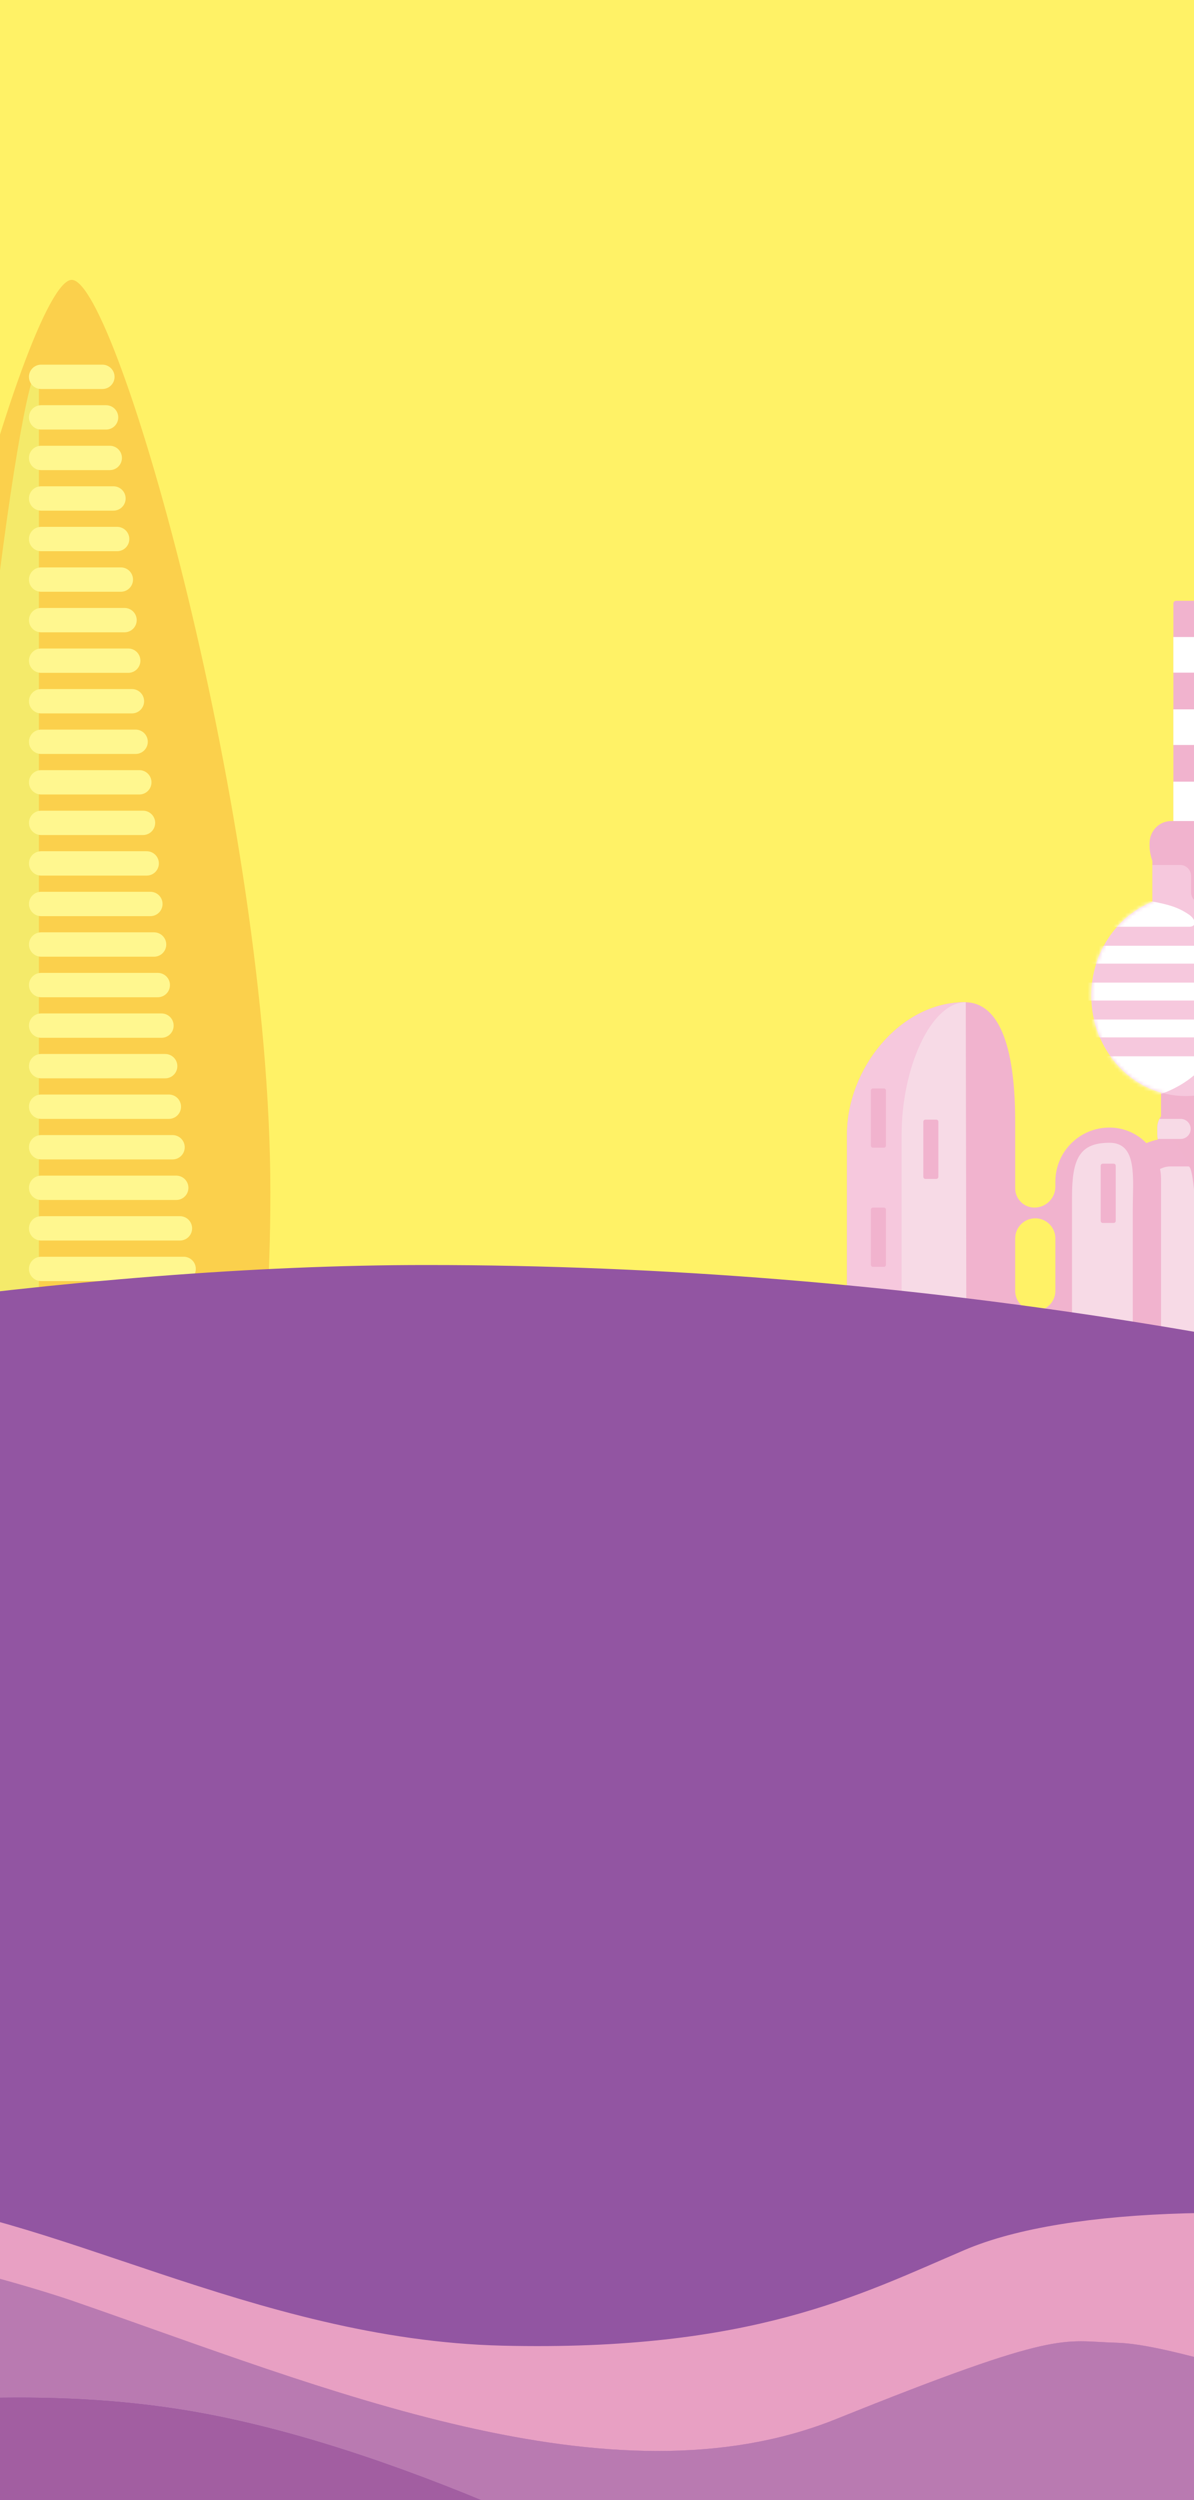 <?xml version="1.0" encoding="UTF-8"?> <svg xmlns="http://www.w3.org/2000/svg" width="320" height="670" viewBox="0 0 320 670" fill="none"><rect x="0" y="0" width="320" height="670" fill="#333333" stroke="none"/><g clip-path="url(#clip0_463_293)"><rect width="320" height="670" fill="#FFF266"></rect><path d="M72.462 319.266C72.462 417.78 48.63 431.748 19.233 431.748C-10.163 431.748 -34 417.78 -34 319.266C-34 220.753 7.033 75 19.229 75C31.425 75 72.458 220.753 72.458 319.266H72.462Z" fill="#FBD04C"></path><path d="M10.429 431.748C-2.226 431.748 -12.484 418.691 -12.484 326.611C-12.484 234.53 5.18 98.282 10.429 98.282V431.744V431.748Z" fill="#F4EA6A"></path><path d="M11.023 100.985H27.438" stroke="#FFF78F" stroke-width="6.526" stroke-miterlimit="10" stroke-linecap="round"></path><path d="M11.023 111.853H28.427" stroke="#FFF78F" stroke-width="6.526" stroke-miterlimit="10" stroke-linecap="round"></path><path d="M11.023 122.719H29.416" stroke="#FFF78F" stroke-width="6.526" stroke-miterlimit="10" stroke-linecap="round"></path><path d="M11.023 133.582H30.406" stroke="#FFF78F" stroke-width="6.526" stroke-miterlimit="10" stroke-linecap="round"></path><path d="M11.023 144.449H31.395" stroke="#FFF78F" stroke-width="6.526" stroke-miterlimit="10" stroke-linecap="round"></path><path d="M11.023 155.315H32.385" stroke="#FFF78F" stroke-width="6.526" stroke-miterlimit="10" stroke-linecap="round"></path><path d="M11.023 166.183H33.374" stroke="#FFF78F" stroke-width="6.526" stroke-miterlimit="10" stroke-linecap="round"></path><path d="M11.023 177.049H34.367" stroke="#FFF78F" stroke-width="6.526" stroke-miterlimit="10" stroke-linecap="round"></path><path d="M11.023 187.916H35.357" stroke="#FFF78F" stroke-width="6.526" stroke-miterlimit="10" stroke-linecap="round"></path><path d="M11.023 198.783H36.346" stroke="#FFF78F" stroke-width="6.526" stroke-miterlimit="10" stroke-linecap="round"></path><path d="M11.023 209.646H37.336" stroke="#FFF78F" stroke-width="6.526" stroke-miterlimit="10" stroke-linecap="round"></path><path d="M11.023 220.513H38.325" stroke="#FFF78F" stroke-width="6.526" stroke-miterlimit="10" stroke-linecap="round"></path><path d="M11.023 231.379H39.315" stroke="#FFF78F" stroke-width="6.526" stroke-miterlimit="10" stroke-linecap="round"></path><path d="M11.023 242.246H40.304" stroke="#FFF78F" stroke-width="6.526" stroke-miterlimit="10" stroke-linecap="round"></path><path d="M11.023 253.113H41.293" stroke="#FFF78F" stroke-width="6.526" stroke-miterlimit="10" stroke-linecap="round"></path><path d="M11.023 263.98H42.287" stroke="#FFF78F" stroke-width="6.526" stroke-miterlimit="10" stroke-linecap="round"></path><path d="M11.023 274.847H43.276" stroke="#FFF78F" stroke-width="6.526" stroke-miterlimit="10" stroke-linecap="round"></path><path d="M11.023 285.709H44.266" stroke="#FFF78F" stroke-width="6.526" stroke-miterlimit="10" stroke-linecap="round"></path><path d="M11.023 296.577H45.255" stroke="#FFF78F" stroke-width="6.526" stroke-miterlimit="10" stroke-linecap="round"></path><path d="M11.023 307.443H46.245" stroke="#FFF78F" stroke-width="6.526" stroke-miterlimit="10" stroke-linecap="round"></path><path d="M11.023 318.31H47.234" stroke="#FFF78F" stroke-width="6.526" stroke-miterlimit="10" stroke-linecap="round"></path><path d="M11.023 329.177H48.223" stroke="#FFF78F" stroke-width="6.526" stroke-miterlimit="10" stroke-linecap="round"></path><path d="M11.023 340.044H49.217" stroke="#FFF78F" stroke-width="6.526" stroke-miterlimit="10" stroke-linecap="round"></path><path d="M315.691 309.979H319.823C323.138 309.979 325.278 307.291 325.278 303.977V302.087C325.278 298.772 323.881 293.987 320.567 293.987L317.112 296.084C313.797 296.084 310.162 298.772 310.162 302.087V303.977C310.162 307.291 312.373 309.979 315.691 309.979Z" fill="#F1B3CD"></path><path d="M315.214 161H321.127C321.538 161 321.87 161.333 321.87 161.743V220.027H314.475V161.743C314.475 161.333 314.807 161 315.218 161H315.214Z" fill="#F1B3CE"></path><path d="M321.864 170.708H314.469V180.256H321.864V170.708Z" fill="white"></path><path d="M321.864 190.09H314.469V199.638H321.864V190.09Z" fill="white"></path><path d="M321.864 209.471H314.469V220.028H321.864V209.471Z" fill="white"></path><path d="M313.748 235.233H322.634C326.438 235.233 328.637 229.951 328.637 226.636V226.026C328.637 222.712 326.125 220.023 322.81 220.023H313.924C310.61 220.023 308.086 222.712 308.086 226.026V226.636C308.086 229.951 309.964 235.233 313.748 235.233Z" fill="#F1B3CE"></path><path d="M326.438 230.1H308.85V260.1H326.438V230.1Z" fill="#F1B3CE"></path><path d="M324.361 291.623H311.166V300.541H324.361V291.623Z" fill="#F1B3CD"></path><path d="M343.05 266.831C343.05 281.681 331.726 293.721 317.76 293.721C303.795 293.721 292.471 281.681 292.471 266.831C292.471 255.315 299.279 245.493 308.847 241.659V231.802H316.301C317.905 231.802 319.208 233.105 319.208 234.709V239.08C319.208 240.77 320.578 242.144 322.272 242.148C322.569 242.148 322.835 242.148 323.031 242.148C333.976 242.148 343.054 254.759 343.054 266.831H343.05Z" fill="#F6C8DD"></path><mask id="mask0_463_293" style="mask-type:luminance" maskUnits="userSpaceOnUse" x="292" y="231" width="52" height="63"><path d="M343.046 266.83C343.046 281.68 331.722 293.72 317.756 293.72C303.791 293.72 292.467 281.68 292.467 266.83C292.467 255.314 299.275 245.493 308.843 241.658V231.801H316.297C317.901 231.801 319.204 233.104 319.204 234.709V239.079C319.204 240.77 320.574 242.143 322.268 242.147C322.565 242.147 322.832 242.147 323.027 242.147C333.972 242.147 343.05 254.759 343.05 266.83H343.046Z" fill="white"></path></mask><g mask="url(#mask0_463_293)"><path d="M290.432 273.208H327.327C328.904 273.208 329.965 274.167 329.965 275.623C329.965 277.078 328.885 278.002 327.327 278.002H290.432V273.208Z" fill="white"></path><path d="M290.432 263.324H328.536C329.968 263.324 331.264 264.283 331.264 265.739C331.264 267.194 330.199 268.118 328.536 268.118H290.432V263.324Z" fill="white"></path><path d="M290.432 253.444H327.327C328.818 253.444 329.965 254.403 329.965 255.858C329.965 257.314 328.904 258.237 327.327 258.237H290.432V253.444Z" fill="white"></path><path d="M318.73 248.353H290.432V239.197C310.724 241.447 314.496 242.268 318.652 245.098C320.55 246.393 320.753 248.353 318.73 248.353Z" fill="white"></path><path d="M321.275 283.065H292.977V297.485C312.819 294.491 317.695 290.285 321.428 286.912C323.224 285.288 323.302 283.065 321.275 283.065Z" fill="white"></path></g><path d="M314.612 304.888H319.041C328.839 304.888 329.328 356.911 329.328 365.039V408.547H295.148V324.347C295.148 313.598 303.863 304.888 314.608 304.888H314.612Z" fill="#F1B3CE"></path><path d="M313.679 312.581H318.52C321.31 312.581 321.31 360.742 321.31 368.267V408.547H303.588V330.596C303.588 320.646 308.107 312.581 313.679 312.581Z" fill="#F7DAE6"></path><path d="M297.328 302.165C289.33 302.165 282.846 308.649 282.846 316.647V317.997C282.846 321.096 280.334 323.608 277.235 323.608C274.39 323.608 272.081 321.299 272.081 318.454V300.709C272.081 276.445 266.032 268.572 258.57 268.572C241.134 268.572 227 286.509 227 303.945V446.734H272.081V399.7C272.081 396.726 274.492 394.315 277.466 394.315C280.44 394.315 282.85 396.726 282.85 399.7V408.547H311.168V315.997C311.168 308.355 304.974 302.161 297.332 302.161L297.328 302.165ZM282.846 373.397C282.846 376.371 280.436 378.781 277.462 378.781C274.488 378.781 272.078 376.371 272.078 373.397V359.345C272.078 356.371 274.488 353.961 277.462 353.961C280.436 353.961 282.846 356.371 282.846 359.345V373.397ZM282.846 345.92C282.846 348.894 280.436 351.304 277.462 351.304C274.488 351.304 272.078 348.894 272.078 345.92V331.868C272.078 328.894 274.488 326.484 277.462 326.484C280.436 326.484 282.846 328.894 282.846 331.868V345.92Z" fill="#F1B3CE"></path><path d="M297.328 306.238C304.97 306.238 303.589 315.716 303.589 324.504V408.551H287.307V320.724C287.307 310.523 289.334 306.242 297.332 306.242L297.328 306.238Z" fill="#F7DAE6"></path><path d="M327.102 325.24C326.774 319.722 325.721 316.271 326.519 314.092C327.318 311.912 329.681 311.329 329.571 308.316C329.462 305.303 325.248 306.645 325.177 303.194C325.103 299.743 313.043 303.194 313.043 303.194L327.102 325.24Z" fill="#F1B3CD"></path><path d="M259.145 446.738H227.004V303.949C227.004 286.513 241.138 268.576 258.574 268.576L259.145 446.738Z" fill="#F6C8DD"></path><path d="M259.145 446.738H241.643V303.949C241.643 286.513 249.339 268.576 258.832 268.576L259.145 446.738Z" fill="#F7DAE6"></path><path d="M236.883 355.542H233.956C233.651 355.542 233.404 355.789 233.404 356.093V370.873C233.404 371.177 233.651 371.424 233.956 371.424H236.883C237.188 371.424 237.435 371.177 237.435 370.873V356.093C237.435 355.789 237.188 355.542 236.883 355.542Z" fill="#F1B3CE"></path><path d="M236.883 291.678H233.956C233.651 291.678 233.404 291.925 233.404 292.229V307.009C233.404 307.314 233.651 307.561 233.956 307.561H236.883C237.188 307.561 237.435 307.314 237.435 307.009V292.229C237.435 291.925 237.188 291.678 236.883 291.678Z" fill="#F1B3CE"></path><path d="M236.883 323.608H233.956C233.651 323.608 233.404 323.855 233.404 324.16V338.939C233.404 339.244 233.651 339.491 233.956 339.491H236.883C237.188 339.491 237.435 339.244 237.435 338.939V324.16C237.435 323.855 237.188 323.608 236.883 323.608Z" fill="#F1B3CE"></path><path d="M298.469 311.846H295.542C295.237 311.846 294.99 312.093 294.99 312.397V327.177C294.99 327.481 295.237 327.728 295.542 327.728H298.469C298.774 327.728 299.021 327.481 299.021 327.177V312.397C299.021 312.093 298.774 311.846 298.469 311.846Z" fill="#F1B3CE"></path><path d="M250.936 300.044H248.009C247.704 300.044 247.457 300.291 247.457 300.596V315.375C247.457 315.68 247.704 315.927 248.009 315.927H250.936C251.24 315.927 251.487 315.68 251.487 315.375V300.596C251.487 300.291 251.24 300.044 250.936 300.044Z" fill="#F1B3CE"></path><path d="M319.107 302.529C319.107 301.046 317.902 299.841 316.419 299.841H310.741C310.377 300.533 310.166 301.289 310.166 302.083V303.973C310.166 304.399 310.205 304.814 310.276 305.217H316.419C317.902 305.217 319.107 304.012 319.107 302.529Z" fill="#F7DAE6"></path><path d="M114.172 339C-69.408 339 -344.225 406.687 -437 472.704V689.014L720.931 664.354C771.168 651.125 845.727 604.631 742.069 524.485C612.497 424.304 369.793 339 114.172 339Z" fill="#9255A2"></path><path d="M552.374 635.898C482.448 644.387 461.106 630.114 430.194 630.495C399.283 630.876 374.997 640.527 358.063 639.753C341.13 638.978 313.901 628.177 299.184 627.79C284.467 627.403 284.467 623.93 224.11 648.236C163.752 672.542 86.474 639.747 19.503 616.596C-5.765 607.865 -35.337 598.141 -67.819 588.877C-106.752 577.774 -149.864 567.348 -194.789 560.075C-211.711 557.334 -228.898 555.029 -246.2 553.322C-311.025 546.921 -346.149 548.693 -374.383 552.82C-363.313 563.403 -351.367 574.307 -338.035 584.811C-330.024 591.128 -321.505 597.294 -312.375 603.151C-283.957 621.364 -249.559 636.6 -205.731 643.994C-98.268 662.129 -30.558 633.575 47.459 645.537C104.861 654.335 171.786 688.601 203.171 706.1C211.77 706.566 220.208 706.699 228.554 706.348C307.437 703.038 431.522 668.367 485.161 672.5C538.8 676.632 657.298 697.308 757.789 662.576V623.397C694.004 620.148 608.634 629.055 552.363 635.886L552.374 635.898Z" fill="#B97AB1"></path><path d="M654.689 513.103C623.131 520.164 596.34 528.085 575.967 533.652C526.01 547.29 454.18 605.675 397.978 598.038C341.776 590.402 286.602 590.947 258.495 602.964C230.388 614.981 201.243 630.187 134.63 628.595C68.016 627.004 11.803 591.491 -33.999 589.307C-41.905 588.932 -53.367 588.775 -67.819 588.89C-74.5 590.5 -71.894 598.853 -68 600C-58.5 595 -2.675 608.943 19.502 616.608C86.485 639.759 163.764 672.555 224.109 648.248C284.466 623.942 284.466 627.415 299.183 627.803C313.9 628.19 341.141 638.991 358.063 639.765C374.996 640.54 399.282 630.888 430.194 630.507C461.105 630.126 482.448 644.4 552.374 635.911C608.645 629.079 694.004 620.172 757.801 623.422V498C719.963 500.33 685.104 506.32 654.701 513.121L654.689 513.103Z" fill="#E8A0C3"></path><path d="M485.16 672.506C431.52 668.374 307.436 703.045 228.552 706.355C220.207 706.706 211.769 706.573 203.17 706.107C130.531 702.168 46.05 672.869 -100.82 681.722C-262.904 691.488 -298.802 678.654 -376 637.956V735.677H757.788V662.583C657.297 697.321 538.799 676.645 485.16 672.506Z" fill="#8E519A"></path><path d="M47.47 645.543C-30.548 633.581 -98.258 662.135 -205.721 644.001C-249.549 636.606 -283.946 621.37 -312.364 603.157C-321.506 597.3 -330.013 591.128 -338.024 584.817C-351.356 574.313 -363.303 563.409 -374.372 552.826C-374.915 552.312 -375.446 551.804 -375.977 551.29V637.956C-298.779 678.654 -262.881 691.494 -100.797 681.721C46.073 672.869 130.555 702.167 203.193 706.106C171.82 688.607 104.895 654.341 47.481 645.543H47.47Z" fill="#A25EA1"></path></g><defs><clipPath id="clip0_463_293"><rect width="320" height="670" fill="white"></rect></clipPath></defs></svg> 